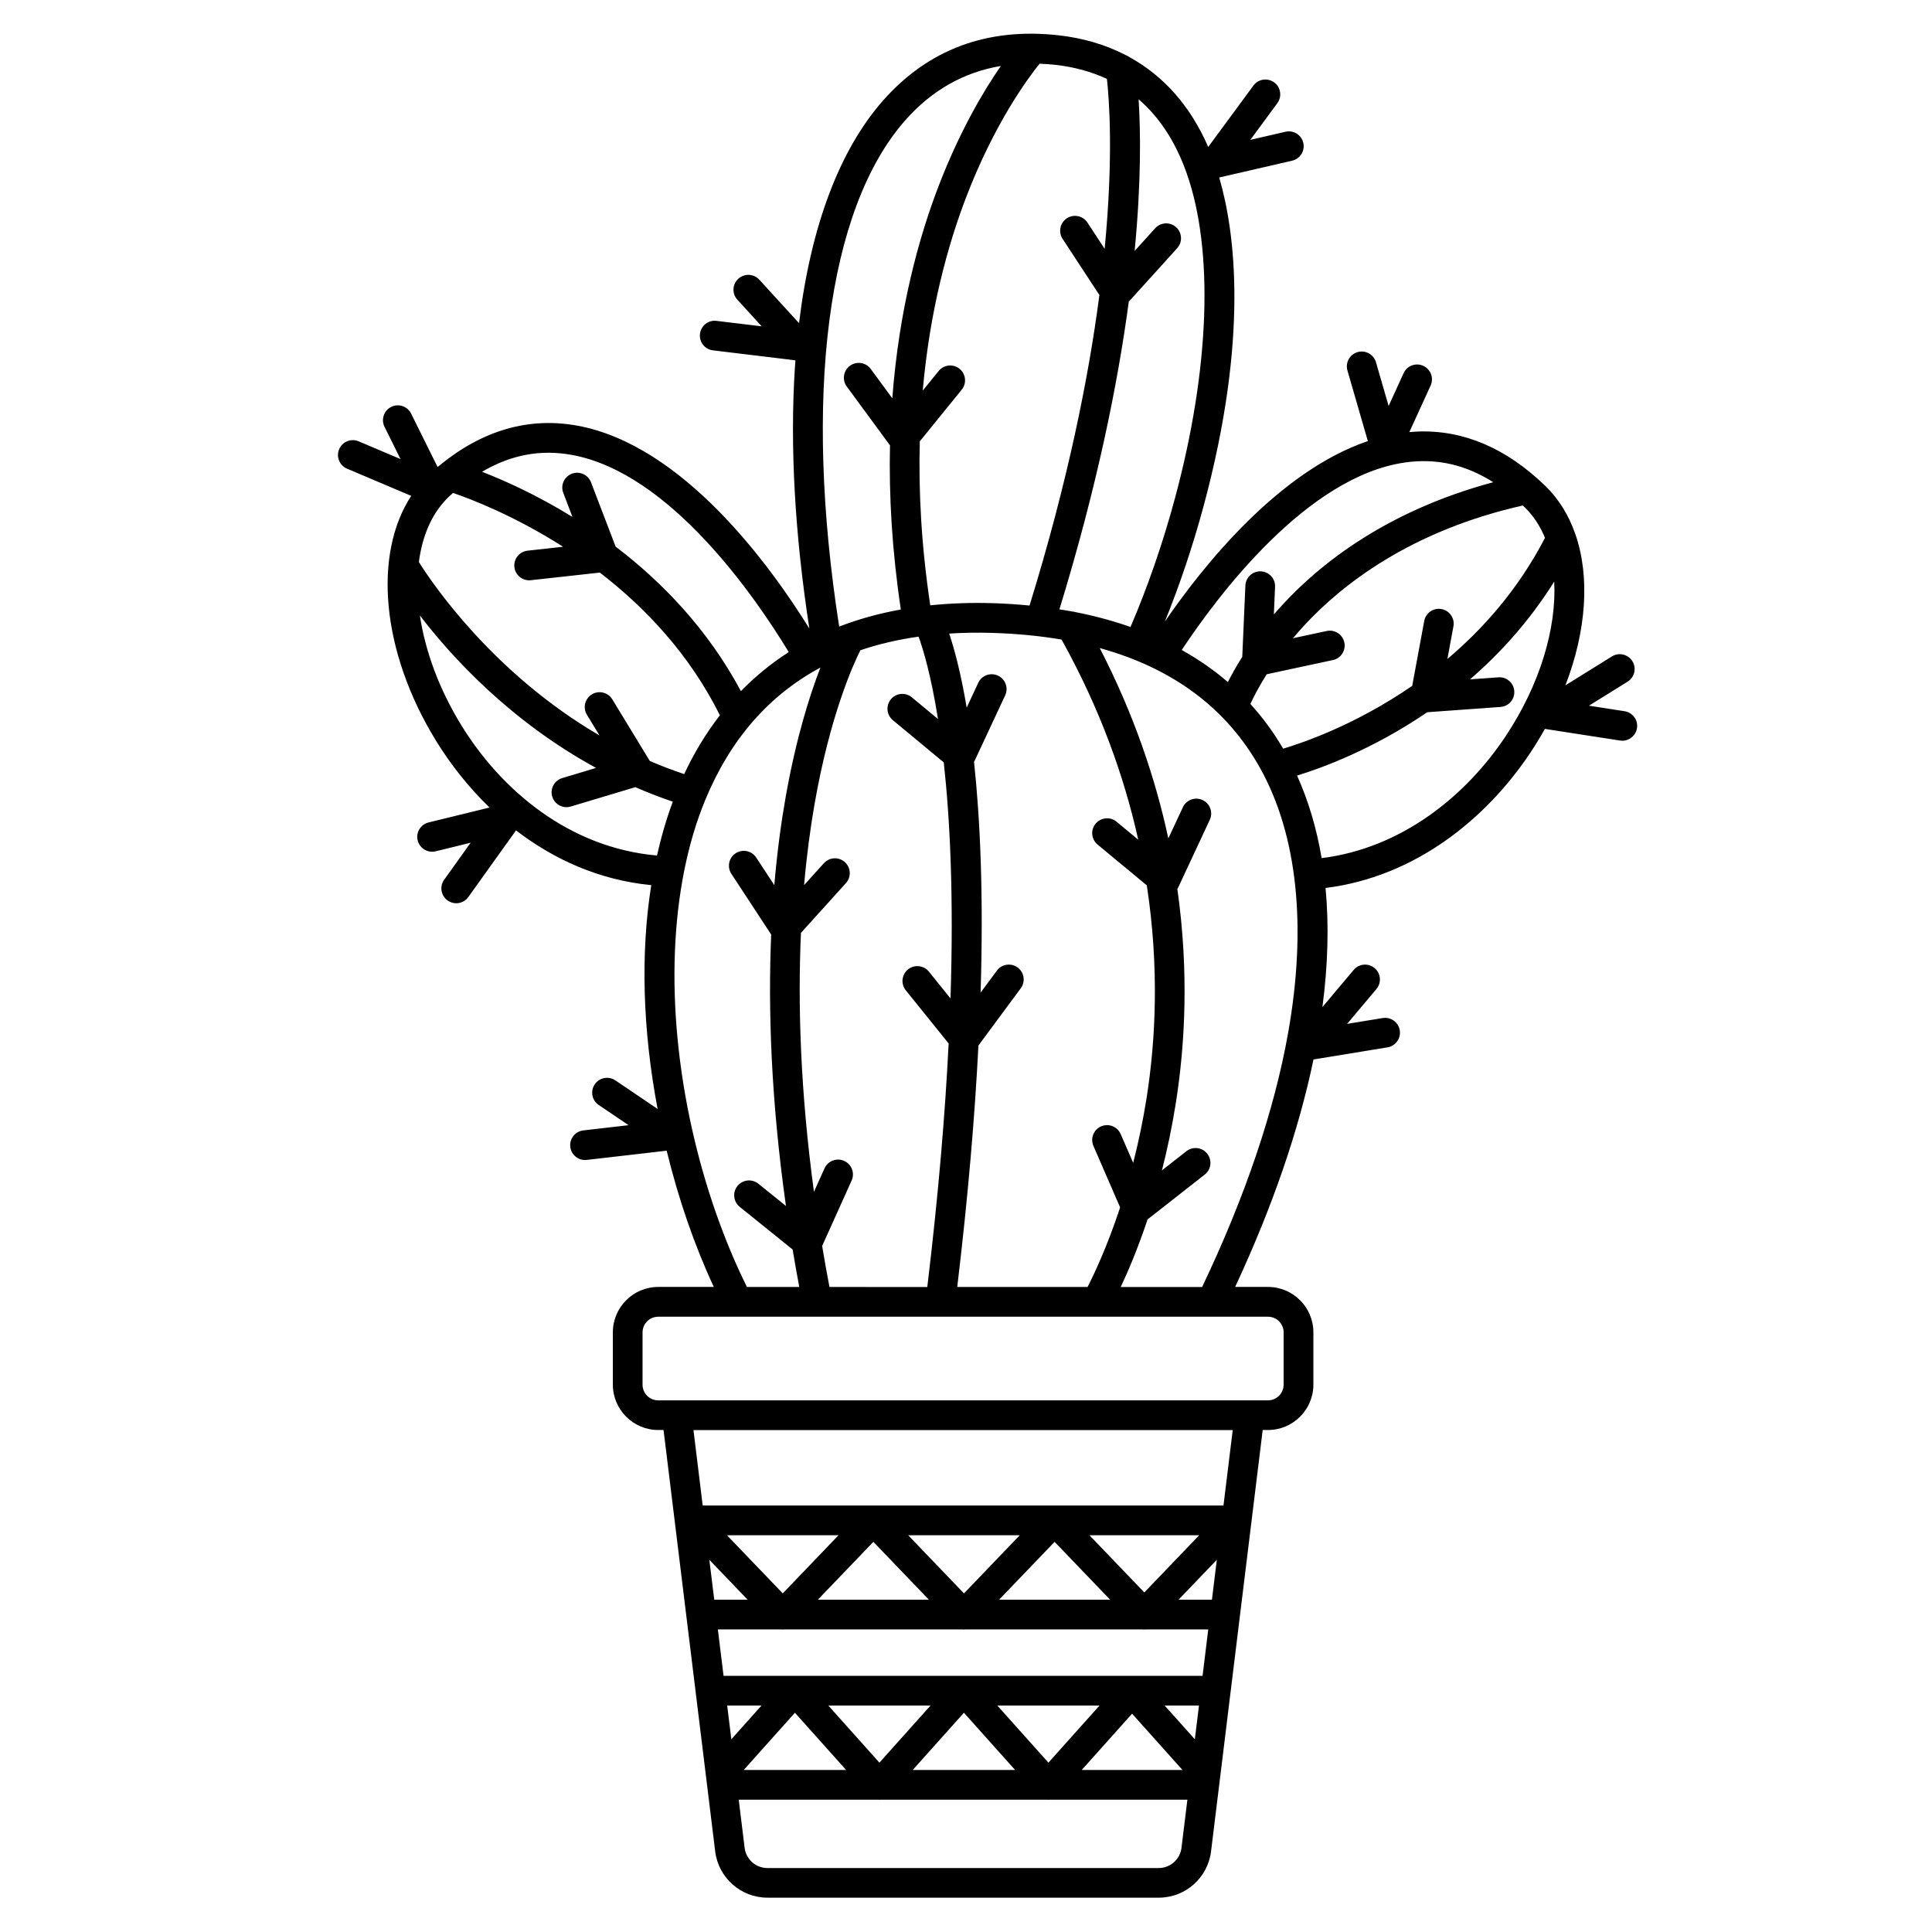 <?xml version="1.0" encoding="UTF-8"?>
<!-- Uploaded to: ICON Repo, www.iconrepo.com, Generator: ICON Repo Mixer Tools -->
<svg fill="#000000" width="800px" height="800px" version="1.1" viewBox="144 144 512 512" xmlns="http://www.w3.org/2000/svg">
 <path d="m574.53 332.48-9.445-1.465 10.25-6.367c1.848-1.148 2.414-3.574 1.266-5.422-1.145-1.844-3.574-2.414-5.422-1.266l-12.324 7.656c5.594-14.5 6.531-28.812 2.641-40.039-0.02-0.062-0.043-0.121-0.066-0.184-1.719-4.879-4.34-9.172-7.906-12.629-0.684-0.66-1.371-1.297-2.062-1.91-0.004-0.004-0.008-0.008-0.012-0.008-10.422-9.289-21.824-13.434-33.953-12.34l5.633-12.34c0.902-1.977 0.031-4.312-1.945-5.215-1.977-0.906-4.312-0.031-5.215 1.945l-3.969 8.695-3.352-11.59c-0.602-2.086-2.785-3.289-4.875-2.688-2.09 0.605-3.293 2.785-2.688 4.875l5.41 18.707c-23.711 8.035-43.75 33.172-53.805 47.84 3.891-9.566 7.398-19.949 10.281-30.633 12.027-44.633 8.34-72.672 4.133-87.062l19.332-4.457c2.117-0.488 3.441-2.602 2.953-4.719-0.488-2.117-2.602-3.441-4.719-2.949l-9.312 2.148 7.152-9.719c1.289-1.75 0.914-4.215-0.836-5.504s-4.215-0.914-5.504 0.836l-11.98 16.273c-4.672-10.762-11.715-18.762-20.82-23.781-0.336-0.258-0.707-0.457-1.109-0.602-5.293-2.727-11.246-4.496-17.824-5.223-18.828-2.082-34.434 3.734-46.387 17.27-11.559 13.086-19.18 33.344-22.297 59.02l-10.531-11.516c-1.469-1.602-3.957-1.715-5.562-0.246-1.605 1.465-1.715 3.957-0.246 5.562l6.449 7.051-11.98-1.449c-2.164-0.273-4.117 1.277-4.379 3.434-0.262 2.16 1.277 4.121 3.434 4.379l21.504 2.598c0.023 0.004 0.051 0 0.074 0.004 0.094 0.043 0.191 0.066 0.289 0.102-0.047 0.621-0.105 1.23-0.145 1.855-1.344 20.75-0.02 44.227 3.832 69.172-10.203-16.469-33.418-48.684-61.555-53.785-12.746-2.312-24.926 1.184-36.238 10.375-0.023 0.02-0.047 0.035-0.07 0.055-0.219 0.18-0.438 0.363-0.656 0.547l-7.019-14.164c-0.965-1.945-3.328-2.746-5.273-1.777-1.949 0.965-2.742 3.328-1.777 5.273l4.246 8.562-11.109-4.711c-2-0.848-4.312 0.086-5.16 2.086s0.086 4.312 2.086 5.16l17.008 7.211c-10.141 15.531-7.91 41.223 6.469 64.719 3.879 6.336 8.672 12.449 14.293 17.875l-16.16 3.953c-2.113 0.516-3.406 2.648-2.887 4.758 0.441 1.797 2.047 3 3.82 3 0.309 0 0.625-0.035 0.938-0.113l9.285-2.273-7.023 9.812c-1.266 1.77-0.859 4.227 0.91 5.492 0.695 0.496 1.496 0.734 2.289 0.734 1.227 0 2.434-0.57 3.203-1.645l12.605-17.613c0.012-0.016 0.02-0.035 0.031-0.055 10.02 7.707 22.086 13.176 35.844 14.516-2.856 17.965-2.309 38.207 1.684 59.312l-11.199-7.574c-1.801-1.215-4.246-0.746-5.465 1.055-1.219 1.801-0.746 4.246 1.055 5.465l7.914 5.356-11.988 1.383c-2.16 0.25-3.707 2.203-3.457 4.363 0.23 2.004 1.934 3.484 3.906 3.484 0.148 0 0.301-0.008 0.457-0.027l21.18-2.445c3.176 13.023 7.441 25.27 12.492 36.105h-14.723c-6.633 0-12.031 5.398-12.031 12.031v13.855c0 6.633 5.398 12.031 12.031 12.031h1.402l13.688 111.68c0.855 6.984 6.809 12.254 13.848 12.254h103.71c7.039 0 12.992-5.269 13.848-12.254l13.688-111.68h1.402c6.633 0 12.031-5.398 12.031-12.031v-13.855c0-6.633-5.398-12.031-12.031-12.031h-8.703c9.906-21.25 16.859-41.508 20.762-60.281l19.617-3.207c2.144-0.352 3.602-2.375 3.25-4.519-0.352-2.144-2.371-3.606-4.519-3.25l-9.434 1.543 7.766-9.234c1.398-1.664 1.184-4.144-0.48-5.547-1.664-1.398-4.144-1.188-5.547 0.48l-8.285 9.852c1.473-11.188 1.75-21.746 0.832-31.566 23.793-2.957 42.664-18.383 54.293-35.879 1.379-2.074 2.652-4.168 3.832-6.277l19.918 3.086c0.203 0.031 0.406 0.047 0.605 0.047 1.906 0 3.582-1.391 3.883-3.336 0.332-2.133-1.137-4.144-3.285-4.481zm-26.484-54.059c2.309 2.238 4.102 4.981 5.394 8.113-7.012 13.531-16.309 24.031-25.867 32.105l1.602-8.645c0.395-2.137-1.016-4.191-3.152-4.586-2.144-0.391-4.191 1.016-4.586 3.152l-3.184 17.195c-15.164 10.449-29.309 15.199-34.203 16.645-2.512-4.285-5.398-8.242-8.68-11.836 0.809-1.762 2.199-4.516 4.312-7.875l17.559-3.769c2.125-0.457 3.481-2.551 3.023-4.676s-2.551-3.484-4.676-3.023l-8.938 1.918c0.922-1.098 1.902-2.215 2.945-3.348 10.066-10.891 28.242-25.129 57.957-31.828 0.168 0.156 0.332 0.301 0.492 0.457zm-31.695-11.859c8.27-1.18 15.984 0.547 23.379 5.227-29.066 7.832-47.234 22.41-58.145 35.031l0.32-7.305c0.094-2.172-1.59-4.012-3.758-4.106-2.172-0.09-4.008 1.59-4.106 3.758l-0.828 18.895c-1.621 2.562-2.867 4.828-3.812 6.695-3.707-3.199-7.797-6.027-12.227-8.508 9.59-14.473 33.207-45.988 59.176-49.688zm-57.875-76.668c7.25 20.539 6.121 51.945-3.102 86.164-3.254 12.078-7.309 23.699-11.777 34.098-4.59-1.609-9.445-2.934-14.578-3.938-0.277-0.082-0.562-0.141-0.855-0.164-1.117-0.211-2.266-0.387-3.406-0.566 9.988-32.574 15.48-59.828 18.379-81.535l12.828-14.18c1.457-1.613 1.332-4.102-0.277-5.559-1.613-1.457-4.102-1.332-5.559 0.277l-5.438 6.012c1.805-18.719 1.566-32.18 1.051-40.191 5.539 4.758 9.805 11.285 12.734 19.582zm-23.609 177.92 13.047 10.812c3.348 21.812 2.328 41.066-0.016 56.102-0.98 6.281-2.227 12.113-3.594 17.441l-3.312-7.629c-0.867-1.992-3.184-2.906-5.18-2.043-1.992 0.867-2.91 3.184-2.043 5.18l7.078 16.301c-3.453 10.465-6.941 17.793-8.629 21.082h-34.539c2.902-24.273 4.672-45.492 5.613-63.984l11.223-15.172c1.293-1.746 0.926-4.211-0.824-5.504-1.746-1.293-4.211-0.922-5.504 0.824l-4.316 5.832c0.809-26.16-0.137-46.137-1.738-61.117l8.246-17.656c0.918-1.969 0.066-4.312-1.902-5.231-1.969-0.922-4.312-0.066-5.231 1.902l-3.066 6.57c-1.57-9.328-3.309-15.66-4.637-19.621 3.664-0.23 7.457-0.297 11.387-0.18 6.512 0.195 12.645 0.789 18.398 1.77 10.254 18.461 16.613 36.355 20.316 53.035l-5.75-4.766c-1.676-1.387-4.156-1.152-5.543 0.52-1.391 1.664-1.156 4.144 0.516 5.531zm-71.051 117.25c-0.695-3.68-1.348-7.312-1.938-10.867l7.812-17.34c0.895-1.98 0.012-4.312-1.973-5.207-1.98-0.891-4.312-0.008-5.207 1.973l-2.805 6.223c-3.648-27.023-4.289-49.91-3.445-68.625l11.922-13.188c1.457-1.613 1.332-4.102-0.281-5.559-1.613-1.457-4.102-1.332-5.559 0.281l-5.25 5.809c0.707-8.082 1.68-15.184 2.742-21.297 4.094-23.551 10.238-37.09 12.168-40.941 4.809-1.633 9.953-2.836 15.434-3.609 1.215 3.356 3.305 10.25 5.141 21.832l-6.938-5.754c-1.676-1.387-4.156-1.152-5.543 0.52-1.387 1.676-1.156 4.156 0.52 5.543l13.492 11.184c1.648 15 2.668 35.418 1.785 62.551l-5.723-7.094c-1.367-1.691-3.844-1.961-5.535-0.594-1.691 1.363-1.957 3.844-0.594 5.535l11.359 14.086c-0.926 18.582-2.703 39.992-5.656 64.547zm55.691-324.18c1.34 0.055 2.691 0.137 4.07 0.289 5.066 0.559 9.648 1.816 13.766 3.734 0.582 5.18 1.773 20.438-0.598 45.043l-4.562-6.965c-1.191-1.82-3.633-2.324-5.449-1.137-1.816 1.191-2.328 3.633-1.137 5.449l9.754 14.887c-2.84 21.766-8.324 49.312-18.512 82.289-3.148-0.305-6.363-0.527-9.676-0.625-5.93-0.184-11.453 0.039-16.633 0.57-2.379-15.816-3.129-30.324-2.773-43.461l11.109-13.684c1.371-1.688 1.113-4.168-0.574-5.535-1.688-1.371-4.168-1.113-5.535 0.574l-4.223 5.203c1.891-21.336 6.617-38.402 11.363-50.875 7.562-19.867 16.504-31.918 19.609-35.758zm-35.555 14.945c6.973-7.894 15.441-12.691 25.285-14.348-4.441 6.406-10.82 17.039-16.539 31.941-5.223 13.613-10.426 32.461-12.23 56.129l-5.715-7.777c-1.289-1.754-3.754-2.129-5.504-0.84-1.75 1.289-2.129 3.75-0.84 5.504l11.449 15.582c-0.289 13.219 0.512 27.738 2.875 43.504-5.961 1.074-11.398 2.609-16.34 4.531-9.484-60.766-3.324-110.58 17.559-134.23zm-88.426 88.723c26.031 4.715 48.617 37.617 57.504 52.262-4.84 3.098-9.035 6.602-12.684 10.344-8.883-16.621-21.125-29.105-33.199-38.301l-6.523-17.047c-0.777-2.027-3.051-3.047-5.082-2.269s-3.047 3.055-2.269 5.082l2.441 6.379c-9.512-5.875-18.148-9.719-23.965-11.973 7.633-4.504 15.477-5.981 23.777-4.477zm-32.121 10.664c0.223-0.199 0.441-0.379 0.664-0.574 4.477 1.523 16.078 5.906 29.148 14.254l-9.418 1.043c-2.16 0.238-3.719 2.184-3.481 4.344 0.223 2.016 1.926 3.504 3.906 3.504 0.145 0 0.289-0.008 0.438-0.023l18.301-2.023c11.805 9.082 23.668 21.438 31.816 37.809-3.93 5.074-7.027 10.391-9.465 15.594-3.133-1.055-6.176-2.211-9.105-3.473l-9.945-16.34c-1.129-1.855-3.551-2.445-5.41-1.316-1.855 1.133-2.445 3.551-1.316 5.41l3.34 5.484c-28.449-16.605-44.574-40.695-47.875-45.969 0.949-7.32 3.734-13.523 8.402-17.723zm2.75 60.82c-5.852-9.566-9.496-19.613-10.883-28.926 8.496 11.082 24 28.023 46.695 40.398l-8.98 2.695c-2.082 0.625-3.266 2.82-2.641 4.902 0.512 1.703 2.074 2.805 3.769 2.805 0.375 0 0.754-0.055 1.133-0.168l17.125-5.137c3.188 1.391 6.492 2.684 9.922 3.848-1.676 4.527-3.066 9.297-4.184 14.27-23.379-2.051-41.41-17.449-51.957-34.688zm61.258 107.25c-7.273-32.48-6.012-64.273 3.461-87.227 6.629-16.062 16.848-27.789 30.543-35.145-2.816 7.262-6.449 18.664-9.23 34.434-1.168 6.621-2.231 14.371-2.984 23.227l-4.801-7.316c-1.191-1.816-3.633-2.324-5.449-1.133-1.816 1.191-2.324 3.633-1.133 5.449l10.551 16.086c-0.836 19.637-0.074 43.637 3.914 71.934l-7.312-5.894c-1.691-1.363-4.172-1.098-5.535 0.594-1.363 1.691-1.098 4.172 0.594 5.535l14.023 11.305c0.539 3.254 1.133 6.574 1.758 9.93h-13.867c-6.059-12.215-11.137-26.605-14.531-41.777zm133.23 161.64-8.004-8.945h9.102zm-123.93-8.945h9.102l-8.004 8.945zm-0.965-7.871-1.508-12.297h16.863c0.094 0.008 0.188 0.027 0.281 0.027 0.016 0 0.031-0.004 0.047-0.004s0.031 0.004 0.047 0.004c0.094 0 0.188-0.02 0.281-0.027h47.371c0.094 0.008 0.188 0.027 0.281 0.027 0.016 0 0.031-0.004 0.047-0.004 0.016 0 0.031 0.004 0.047 0.004 0.094 0 0.188-0.02 0.281-0.027h46.969c0.102 0.008 0.199 0.027 0.301 0.027 0.062 0 0.129-0.016 0.191-0.02 0.062 0.004 0.129 0.02 0.191 0.02 0.102 0 0.199-0.02 0.297-0.027h16.465l-1.508 12.297zm99.641 7.871-13.547 15.141-13.547-15.141zm-44.785 0-13.547 15.141-13.547-15.141zm18.164-28.043 14.711-15.332 14.711 15.332zm-48.027 0 14.711-15.332 14.711 15.332zm-27.461 0-1.297-10.578 10.148 10.578zm21.383 29.961 13.566 15.164h-27.133zm44.785 0 13.566 15.164h-27.133zm44.566 0.246 13.344 14.914h-26.688zm21.16-30.207h-8.852l10.148-10.578zm-17.918-1.922-14.547-15.16h29.09zm-47.793 0.25-14.785-15.41h29.566zm-48.027 0-14.785-15.41h29.566zm99.645 72.785h-103.71c-3.066 0-5.66-2.297-6.035-5.34l-1.566-12.777h36.969c0.105 0.008 0.207 0.027 0.312 0.027 0.105 0 0.207-0.02 0.312-0.027h44.16c0.105 0.008 0.207 0.027 0.312 0.027 0.105 0 0.207-0.02 0.312-0.027h36.523l-1.566 12.777c-0.367 3.043-2.961 5.34-6.027 5.34zm17.152-96.066h-138.01l-2.449-20h142.91zm15.941-45.887v13.855c0 2.293-1.863 4.156-4.156 4.156l-161.58 0.004c-2.293 0-4.156-1.863-4.156-4.156v-13.855c0-2.293 1.863-4.156 4.156-4.156h161.58c2.293-0.004 4.16 1.859 4.16 4.152zm-21.598-12.027h-21.574c1.922-4.07 4.523-10.137 7.117-17.914l15.148-11.879c1.711-1.34 2.012-3.816 0.668-5.527-1.34-1.711-3.816-2.008-5.527-0.668l-6.481 5.082c1.391-5.453 2.664-11.418 3.684-17.859 2.414-15.285 3.527-34.734 0.395-56.75 0.082-0.133 0.18-0.254 0.246-0.398l8.355-17.898c0.918-1.969 0.066-4.312-1.902-5.231-1.969-0.922-4.312-0.07-5.231 1.902l-3.856 8.262c-3.414-15.914-9.141-32.906-18.176-50.449 19.434 5.367 33.676 16 42.492 31.797 9.879 17.699 12.449 41.969 7.434 70.18-3.672 20.688-11.461 43.59-22.793 67.352zm80.438-145.97c-10.469 15.75-27.422 29.641-48.766 32.316-1.324-7.856-3.488-15.172-6.516-21.879 6.352-1.941 19.941-6.852 34.504-16.789l19.426-1.402c2.168-0.156 3.797-2.043 3.641-4.207-0.156-2.168-2.055-3.82-4.211-3.641l-7.527 0.543c7.965-6.887 15.742-15.414 22.32-25.918 0.645 12.301-3.746 27.25-12.871 40.977z"/>
</svg>